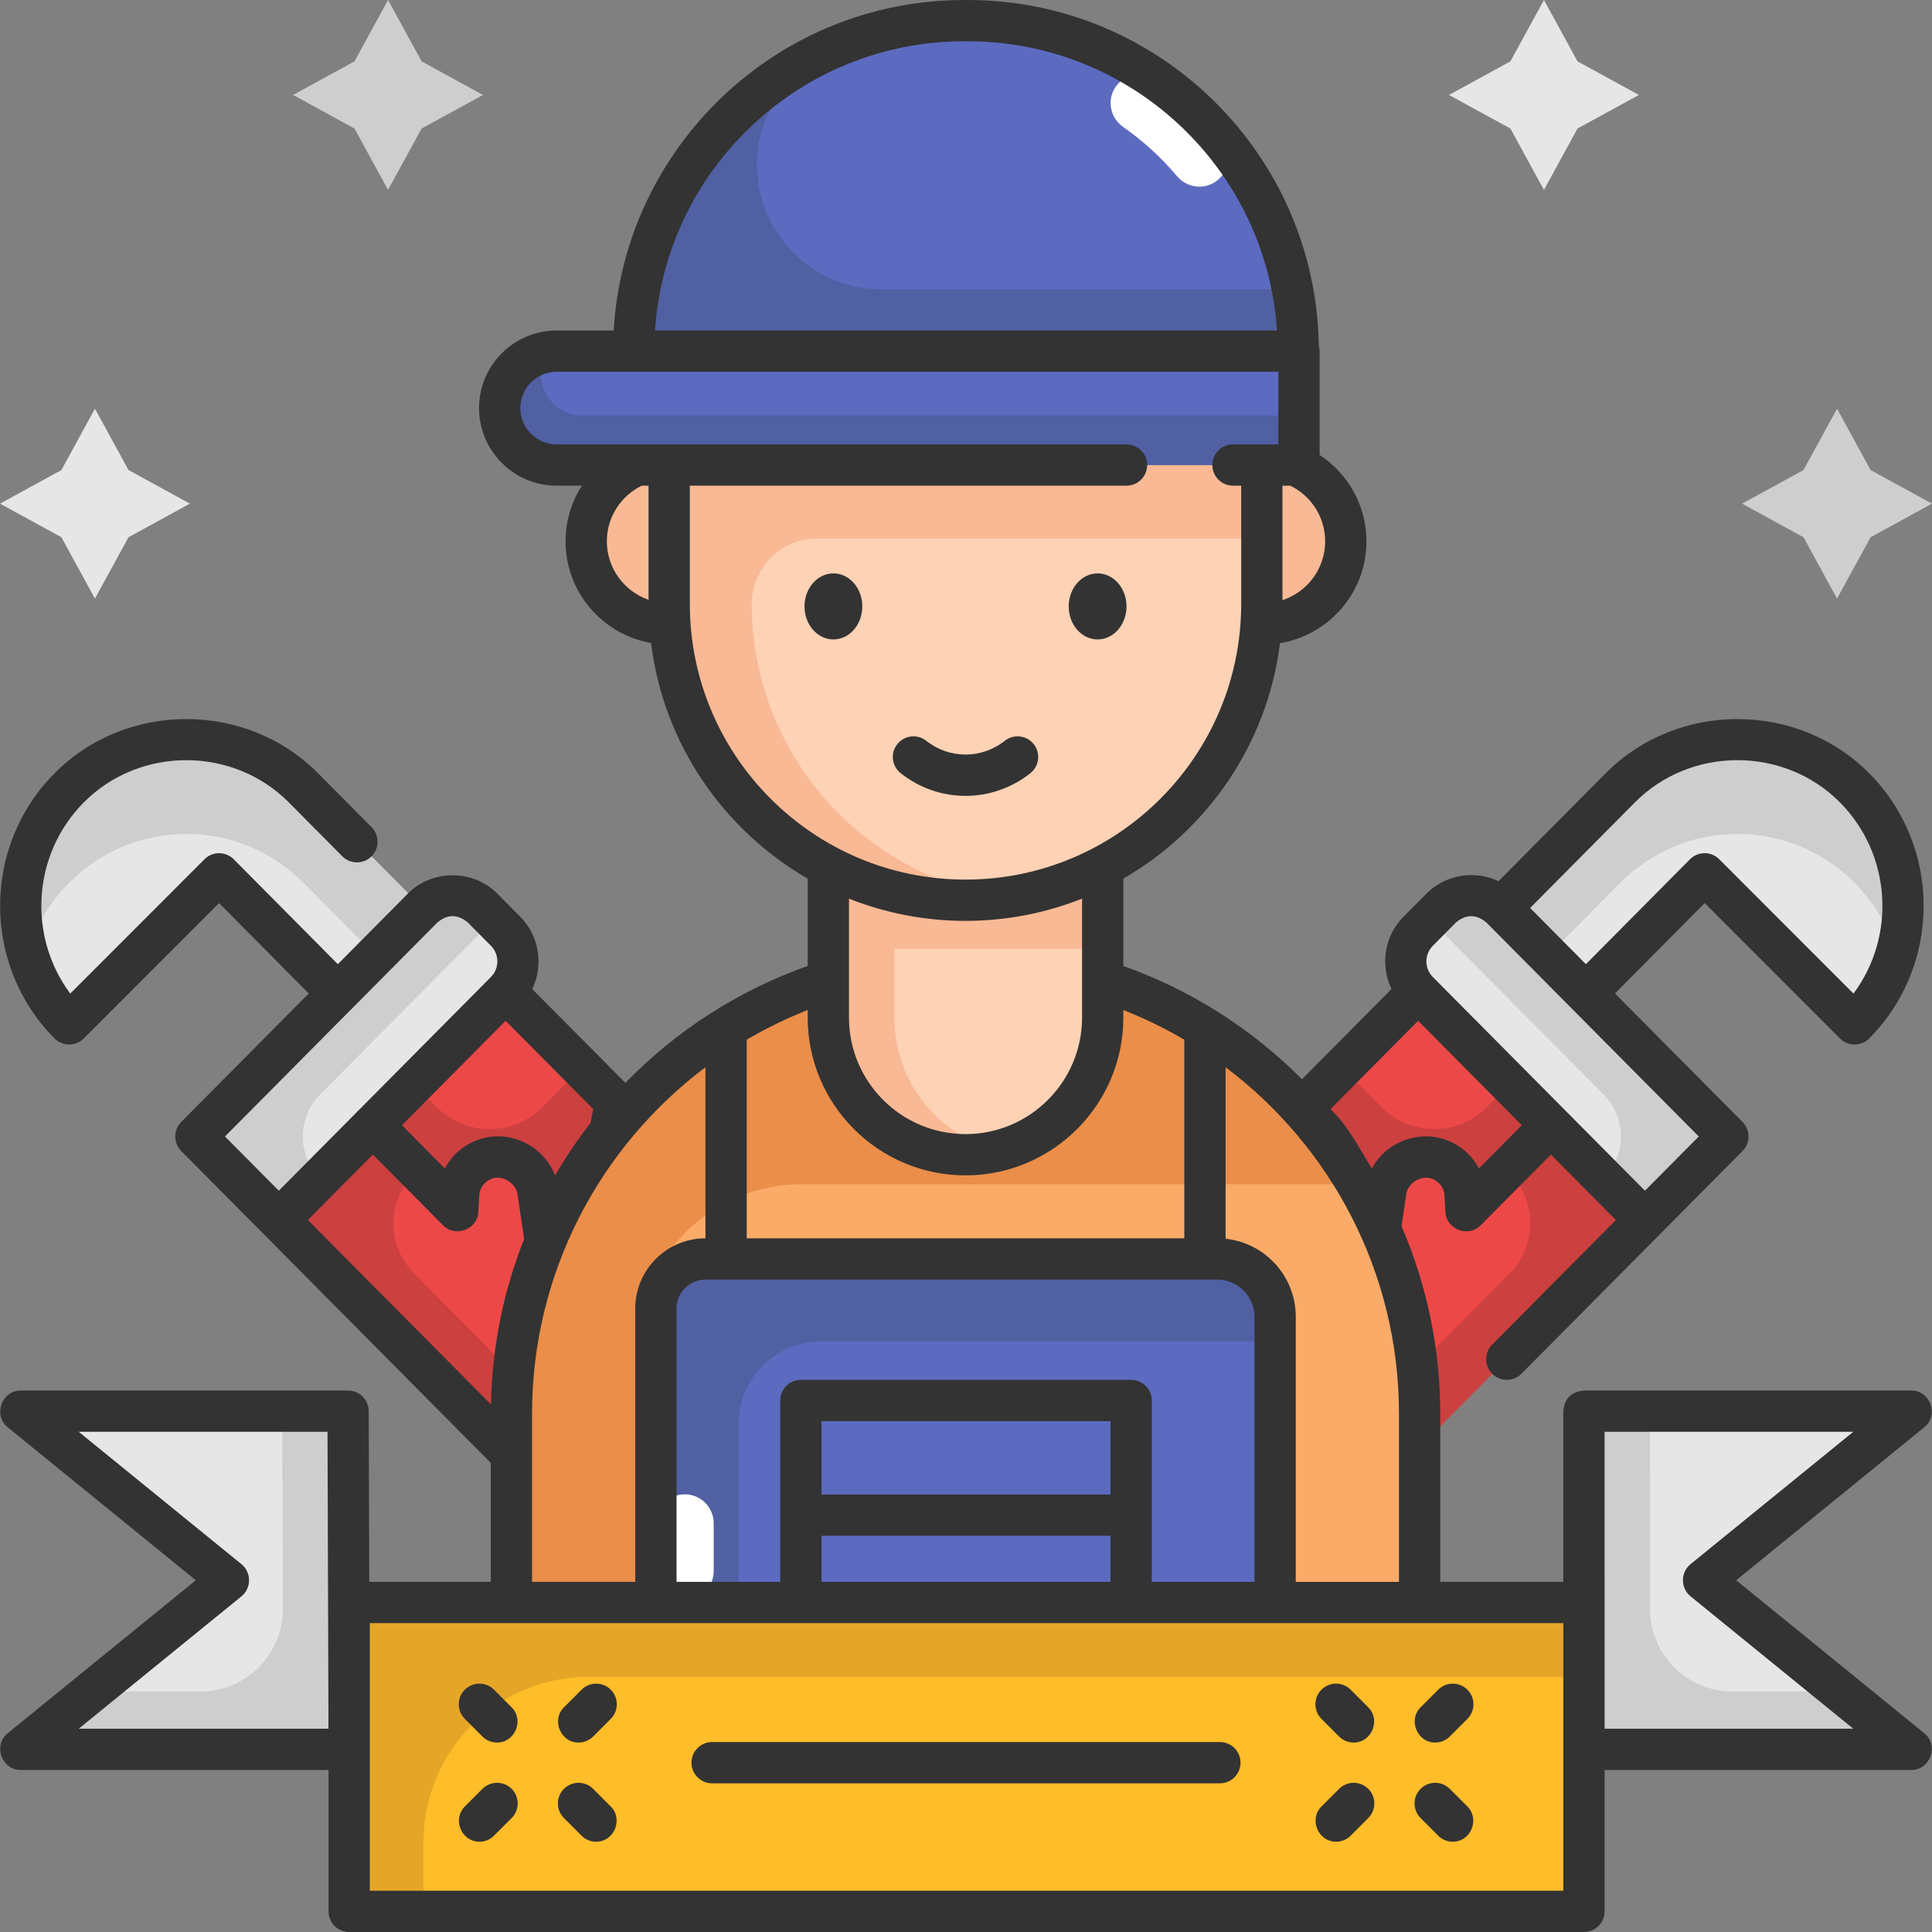 <svg xmlns="http://www.w3.org/2000/svg" version="1.1" xmlns:xlink="http://www.w3.org/1999/xlink" xmlns:svgjs="http://svgjs.com/svgjs" width="60" height="60" x="0" y="0" viewBox="0 0 468 468" style="enable-background:new 0 0 512 512" xml:space="preserve" class=""><rect x="0" y="0" width="468" height="468" fill="#808080" stroke="none"/><g><g xmlns="http://www.w3.org/2000/svg"><g><g><g><g><path d="m157.767 296.438c5.676-5.718 5.676-14.989 0-20.707l-84.26-84.889c-15.672-15.789-41.081-15.789-56.753 0-15.672 15.789-15.672 41.388 0 57.177l36.322-36.345 84.137 84.765c5.676 5.717 14.878 5.717 20.554-.001z" fill="#e6e6e6" data-original="#e6e6e6"></path></g><g><path d="m16.754 213.842c15.672-15.789 41.081-15.789 56.753 0l83.056 83.676c.415-.335.819-.692 1.204-1.08 5.676-5.718 5.676-14.989 0-20.707l-84.26-84.889c-15.672-15.789-41.081-15.789-56.753 0-10.772 10.852-14.139 26.338-10.104 40.088 1.836-6.255 5.204-12.151 10.104-17.088z" fill="#cecece" data-original="#cecece"></path></g></g><g><g><path d="m118.588 301.06 32.16-32.4-28.27-28.481-32.16 32.399z" fill="#ed4848" data-original="#ed4848" class=""></path></g><g><path d="m105.813 268.189-5.569-5.611-9.926 10 28.27 28.481 32.16-32.4-9.926-10-9.459 9.529c-7.04 7.094-18.51 7.094-25.55.001z" fill="#cc4040" data-original="#cc4040"></path></g></g><g><g><path d="m70.234 252.345 40.655 40.958.202-3.848c.443-8.418 10.571-12.331 16.487-6.371 1.466 1.477 2.421 3.389 2.726 5.454l2.558 17.34c1.076 7.293 4.45 14.045 9.625 19.259l45.813 46.155c6.291 6.338 6.291 16.615 0 22.953-6.291 6.338-16.492 6.338-22.783 0l-118.066-118.947z" fill="#ed4848" data-original="#ed4848" class=""></path></g><g><path d="m175.518 384.246-75.215-75.777c-6.966-7.018-6.585-18.453.833-24.992l-30.902-31.132-22.783 22.953 118.066 118.948c6.291 6.338 16.492 6.338 22.783 0 1.774-1.787 3.029-3.892 3.803-6.129-5.627 1.928-12.098.65-16.585-3.871z" fill="#cc4040" data-original="#cc4040"></path></g></g><g><g><path d="m67.535 295.532 54.943-55.353c3.998-4.028 3.998-10.559 0-14.588l-5.604-5.646c-3.998-4.028-10.481-4.028-14.48 0l-54.943 55.353z" fill="#e6e6e6" data-original="#e6e6e6"></path></g><g><path d="m77.535 265.14 42.099-42.414-2.76-2.781c-3.99-4.019-10.49-4.019-14.48 0l-54.943 55.353 20.083 20.233 10-10.075c-5.58-5.622-5.58-14.694.001-20.316z" fill="#cecece" data-original="#cecece"></path></g></g></g><g><g><g><path d="m308.233 296.438c-5.676-5.718-5.676-14.989 0-20.707l84.26-84.889c15.672-15.789 41.081-15.789 56.753 0 15.672 15.789 15.672 41.388 0 57.177l-36.322-36.345-84.137 84.765c-5.676 5.717-14.878 5.717-20.554-.001z" fill="#e6e6e6" data-original="#e6e6e6"></path></g><g><path d="m449.246 213.842c-15.672-15.789-41.081-15.789-56.753 0l-83.056 83.676c-.415-.335-.819-.692-1.204-1.08-5.676-5.718-5.676-14.989 0-20.707l84.26-84.889c15.672-15.789 41.081-15.789 56.753 0 10.772 10.852 14.139 26.338 10.104 40.088-1.836-6.255-5.204-12.151-10.104-17.088z" fill="#cecece" data-original="#cecece"></path></g></g><g><g><path d="m347.412 301.06-32.16-32.4 28.27-28.481 32.16 32.399z" fill="#ed4848" data-original="#ed4848" class=""></path></g><g><path d="m360.187 268.189 5.569-5.611 9.926 10-28.27 28.481-32.16-32.4 9.926-10 9.459 9.529c7.04 7.094 18.51 7.094 25.55.001z" fill="#cc4040" data-original="#cc4040"></path></g></g><g><g><path d="m395.766 252.345-40.655 40.958-.202-3.848c-.443-8.418-10.571-12.331-16.487-6.371-1.466 1.477-2.421 3.389-2.726 5.454l-2.558 17.34c-1.076 7.293-4.45 14.045-9.625 19.259l-45.813 46.155c-6.291 6.338-6.291 16.615 0 22.953 6.291 6.338 16.492 6.338 22.783 0l118.066-118.948z" fill="#ed4848" data-original="#ed4848" class=""></path></g><g><path d="m290.482 384.246 75.215-75.777c6.966-7.018 6.585-18.453-.833-24.992l30.902-31.132 22.783 22.953-118.067 118.948c-6.291 6.338-16.492 6.338-22.783 0-1.774-1.787-3.029-3.892-3.803-6.129 5.628 1.928 12.099.65 16.586-3.871z" fill="#cc4040" data-original="#cc4040"></path></g></g><g><g><path d="m398.465 295.532-54.943-55.353c-3.998-4.028-3.998-10.559 0-14.588l5.604-5.646c3.998-4.028 10.481-4.028 14.48 0l54.943 55.353z" fill="#e6e6e6" data-original="#e6e6e6"></path></g><g><path d="m388.465 265.14-42.099-42.414 2.76-2.781c3.99-4.019 10.49-4.019 14.48 0l54.943 55.353-20.083 20.233-10-10.075c5.58-5.622 5.58-14.694-.001-20.316z" fill="#cecece" data-original="#cecece"></path></g></g></g><g><g><g><g><path d="m123.882 342.482v105.839h220v-105.839c0-60.775-49.249-110.042-110-110.042-60.751 0-110 49.267-110 110.042z" fill="#fbab68" data-original="#fbab68"></path></g><g><path d="m328.801 286.848c-19.106-32.551-54.458-54.408-94.918-54.408-60.751 0-110 49.268-110 110.042v105.839h30.406v-121.473c0-22.091 17.909-40 40-40z" fill="#ea8e49" data-original="#ea8e49" class=""></path></g></g><g><g><path d="m233.882 279.72c-18.353 0-33.231-14.878-33.231-33.231v-89.637h66.461v89.637c.001 18.353-14.877 33.231-33.23 33.231z" fill="#fdd2b5" data-original="#fdd2b5" class=""></path></g><g><path d="m216.652 246.489v-16.637h50.461v-73h-66.461v89.637c0 18.353 14.878 33.231 33.231 33.231 2.759 0 5.437-.342 8-.976-14.488-3.582-25.231-16.661-25.231-32.255z" fill="#f9b995" data-original="#f9b995" class=""></path></g></g><g><g><path d="m294.882 304.965h-124c-6.627 0-12 5.373-12 12v131.361h150v-129.361c0-7.732-6.268-14-14-14z" fill="#5c6bc0" data-original="#5c6bc0" class=""></path></g><g><path d="m198.882 324.965h110v-6c0-7.732-6.268-14-14-14h-124c-6.627 0-12 5.373-12 12v131.361h20v-103.361c0-11.045 8.955-20 20-20z" fill="#5060a3" data-original="#5060a3" class=""></path></g><g><path d="m165.882 361.98c-3.866 0-7 3.134-7 7v11.58c0 3.866 3.134 7 7 7 3.866 0 7-3.134 7-7v-11.58c0-3.866-3.134-7-7-7z" fill="#ffffff" data-original="#ffffff"></path></g></g><path d="m194 367.018h80" fill="#ffffff" data-original="#ffffff"></path></g><g><ellipse cx="306" cy="131.123" fill="#f9b995" rx="20" ry="20.008" data-original="#f9b995" class=""></ellipse><ellipse cx="162" cy="131.123" fill="#f9b995" rx="20" ry="20.008" data-original="#f9b995" class=""></ellipse><g><g><path d="m233.882 218.069c-39.643 0-71.78-32.137-71.78-71.78v-55.863c0-22.091 17.909-40 40-40h63.559c22.091 0 40 17.909 40 40v55.863c.001 39.643-32.136 71.78-71.779 71.78z" fill="#fdd2b5" data-original="#fdd2b5" class=""></path></g><g><path d="m182.103 146.289c0-8.761 7.102-15.863 15.863-15.863h107.697v-40c0-22.091-17.909-40-40-40h-63.559c-22.091 0-40 17.909-40 40v55.863c0 39.643 32.137 71.78 71.78 71.78 3.395 0 6.73-.253 10-.709-34.908-4.868-61.781-34.823-61.781-71.071z" fill="#f9b995" data-original="#f9b995" class=""></path></g></g><g><g><ellipse cx="201.882" cy="146.894" fill="#333333" rx="7" ry="8" data-original="#333333" class=""></ellipse></g><g><ellipse cx="265.882" cy="146.894" fill="#333333" rx="7" ry="8" data-original="#333333" class=""></ellipse></g><g><path d="m233.882 192.79c-5.545 0-11.09-1.834-15.717-5.503-2.164-1.716-2.527-4.861-.812-7.024 1.716-2.165 4.86-2.527 7.024-.812 5.596 4.438 13.412 4.438 19.008 0 2.163-1.716 5.309-1.353 7.024.812 1.715 2.163 1.353 5.309-.812 7.024-4.625 3.669-10.17 5.503-15.715 5.503z" fill="#333333" data-original="#333333" class=""></path></g></g><g><g><g><path d="m153.5 85.055h161c0-44.213-35.842-80.055-80.055-80.055h-.891c-44.212 0-80.054 35.842-80.054 80.055z" fill="#5c6bc0" data-original="#5c6bc0" class=""></path></g><g><path d="m189.155 22.521c2.151-2.908 4.494-5.665 7.01-8.252-25.371 13.429-42.665 40.081-42.665 70.786h161c0-5.129-.502-10.139-1.424-15h-99.578c-24.455 0-38.888-27.874-24.343-47.534z" fill="#5060a3" data-original="#5060a3" class=""></path></g><g><path d="m294.461 44.002.004-.003c3.413-2.34 4.049-7.109 1.392-10.283-4.601-5.496-9.926-10.363-15.828-14.458-3.401-2.36-8.094-1.297-10.117 2.315-1.776 3.172-.793 7.131 2.191 9.209 4.821 3.358 9.204 7.363 12.987 11.869 2.339 2.785 6.372 3.407 9.371 1.351z" fill="#ffffff" data-original="#ffffff"></path></g></g><g><g><path d="m134.844 112.65h179.818v-27.595h-179.818c-7.62 0-13.798 6.177-13.798 13.798.001 7.62 6.178 13.797 13.798 13.797z" fill="#5c6bc0" data-original="#5c6bc0" class=""></path></g><g><path d="m131.047 90.65v-5.054c-6.01 1.72-10.348 7.401-9.978 14.045.411 7.37 6.773 13.009 14.155 13.009h179.439v-12h-173.616c-5.523 0-10-4.477-10-10z" fill="#5060a3" data-original="#5060a3" class=""></path></g></g></g></g></g><g id="XMLID_172_"><g><g id="XMLID_337_"><path d="m383.693 423.751h79.307l-50.356-40.958 50.356-40.957h-79.318z" fill="#e6e6e6" data-original="#e6e6e6"></path></g><g><path d="m399.691 389.754-.007-47.918h-16.002l.012 81.915h79.306l-17.213-14h-26.097c-11.044 0-19.998-8.953-19.999-19.997z" fill="#cecece" data-original="#cecece"></path></g></g><g><g id="XMLID_335_"><path d="m84.584 423.751h-79.584l50.356-40.958-50.356-40.957h79.318z" fill="#e6e6e6" data-original="#e6e6e6"></path></g><g><path d="m84.318 341.836h-15.954l.155 47.85c.036 11.071-8.929 20.065-20 20.065h-26.306l-17.213 14h79.584z" fill="#cecece" data-original="#cecece"></path></g></g><g><g><g id="XMLID_174_"><path d="m84.584 388.186h299.109v74.814h-299.109z" fill="#ffbd29" data-original="#ffbd29" class=""></path></g><g><path d="m102.584 446.186v16.814h-18v-74.814h299.109v18h-241.109c-22.091 0-40 17.909-40 40z" fill="#e5a628" data-original="#e5a628" class=""></path></g></g><g><path d="m295.5 431.986h-123c-2.761 0-5-2.238-5-5s2.239-5 5-5h123c2.761 0 5 2.238 5 5s-2.239 5-5 5z" fill="#333333" data-original="#333333" class=""></path></g></g></g><path d="m466.155 419.872-45.587-37.079 45.587-37.078c3.576-2.908 1.454-8.879-3.155-8.879h-79.318c-3.048.286-4.714 1.953-5 5.001l.006 41.35h-29.805v-40.705c0-16.139-3.359-31.5-9.386-45.45l1.145-7.762c.404-2.739 3.676-4.724 6.255-3.734.67.256 2.868 1.313 3.019 4.184l.203 3.848c.224 4.25 5.544 6.279 8.542 3.26l17.023-17.15 15.738 15.855-29.966 30.19c-1.945 1.96-1.934 5.126.026 7.071 1.959 1.944 5.125 1.933 7.071-.026l53.545-53.946c1.935-1.95 1.935-5.096 0-7.045l-30.893-31.123 21.732-21.894 32.773 32.795c1.958 1.959 5.133 1.954 7.085-.012 17.574-17.706 17.574-46.516 0-64.222-17.39-17.519-46.461-17.519-63.851 0l-25.948 26.141c-5.729-2.79-12.915-1.576-17.419 2.962l-5.604 5.646c-4.695 4.729-5.651 11.806-2.9 17.51l-21.691 21.853c-12.068-12.14-26.813-21.609-43.269-27.433v-21.168c20.396-11.772 34.911-32.641 37.939-57.033 11.865-1.946 20.948-12.267 20.948-24.676 0-8.745-4.521-16.441-11.338-20.91v-25.158c0-.456-.081-.89-.195-1.31-.706-46.296-38.562-83.745-85.022-83.745h-.891c-45.22 0-82.297 35.475-84.896 80.055h-13.815c-10.365 0-18.797 8.433-18.797 18.798s8.433 18.798 18.797 18.798h6.115c-2.501 3.891-3.96 8.512-3.96 13.473 0 12.324 8.961 22.587 20.707 24.63 3.016 24.411 17.537 45.297 37.945 57.076v21.156c-16.863 5.964-31.936 15.749-44.165 28.321l-22.561-22.729c2.751-5.703 1.794-12.78-2.9-17.51l-5.604-5.646c-5.825-5.869-15.738-5.882-21.577 0l-17.005 17.132-25.213-25.404c-1.952-1.965-5.128-1.971-7.085-.012l-32.522 32.543c-10.329-13.875-9.233-33.705 3.286-46.317 13.525-13.627 36.12-13.637 49.655 0l12.958 13.055c1.946 1.96 5.112 1.971 7.071.026 1.96-1.945 1.972-5.111.026-7.071l-12.958-13.055c-17.39-17.519-46.461-17.519-63.851 0-17.574 17.706-17.574 46.516 0 64.222 1.952 1.966 5.128 1.971 7.085.012l32.773-32.795 21.732 21.894-30.893 31.123c-1.935 1.949-1.935 5.095 0 7.045l74.979 75.54v28.827h-29.43l-.134-41.367c-.009-2.755-2.245-4.983-5-4.983h-79.317c-4.608 0-6.73 5.971-3.155 8.879l45.587 37.078-45.587 37.078c-3.576 2.908-1.454 8.879 3.155 8.879h74.584v34.249c0 2.762 2.239 5 5 5h299.109c2.761 0 5-2.238 5-5v-34.249h74.307c4.608 0 6.73-5.971 3.155-8.879zm-155.493-302.222h1.904c4.985 2.442 8.434 7.555 8.434 13.473 0 6.646-4.344 12.288-10.338 14.255zm-291.591 301.101 39.439-32.079c2.425-1.971 2.425-5.786 0-7.758l-39.439-32.078h60.263l.234 71.915zm376.971-224.387c13.525-13.627 36.12-13.637 49.655 0 12.519 12.612 13.615 32.442 3.286 46.317l-32.522-32.543c-1.958-1.959-5.133-1.954-7.085.012l-25.216 25.404-13.509-13.609zm-48.971 34.749 5.604-5.646c2.461-2.059 4.921-2.059 7.382 0l51.447 51.83-13.038 13.136-51.394-51.777c-2.065-2.079-2.065-5.464-.001-7.543zm-3.549 18.163 25.115 25.302-10.396 10.474c-1.619-3.097-4.327-5.543-7.778-6.859-6.796-2.593-14.781.459-18.155 6.895-3.444-5.687-5.895-10.448-10.01-14.429zm-46.64 11.247c25.481 19.183 42 49.671 42 83.958v40.705h-25v-64.221c0-9.801-7.46-17.89-17-18.893zm7 60.443v64.221h-24.882v-43.93c0-2.762-2.239-5-5-5h-80c-2.761 0-5 2.238-5 5v43.93h-25.118v-66.221c0-3.859 3.14-7 7-7h124c4.963 0 9 4.037 9 9zm-34.882 43.052h-70v-17.761h70zm0 10v11.169h-70v-11.169zm-35.445-362.018h.891c39.706 0 72.309 30.991 74.89 70.055h-150.671c2.581-39.064 35.184-70.055 74.89-70.055zm-76.452 135.292c-5.87-2.038-10.103-7.612-10.103-14.169 0-5.926 3.461-11.04 8.459-13.473h1.644zm10 .997v-28.639h105.779c2.761 0 5-2.238 5-5s-2.239-5-5-5h-138.038c-4.851 0-8.797-3.946-8.797-8.798s3.946-8.798 8.797-8.798h174.818v17.596h-10.983c-2.761 0-5 2.238-5 5s2.239 5 5 5h1.983v28.639c0 36.822-29.958 66.779-66.78 66.779s-66.779-29.957-66.779-66.779zm95.01 71.39v28.811c0 15.566-12.665 28.23-28.231 28.23s-28.23-12.664-28.23-28.23v-28.81c8.742 3.471 18.265 5.389 28.23 5.389 9.966-.001 19.489-1.919 28.231-5.39zm-81.231 34.176c4.705-2.764 9.638-5.181 14.77-7.2v1.834c0 21.08 17.15 38.23 38.23 38.23s38.231-17.15 38.231-38.23v-1.825c5.129 2.019 10.066 4.423 14.769 7.186v48.115h-106zm-10 6.67v41.441c-9.374 0-17 7.626-17 17v66.221h-25v-40.705c0-34.288 16.519-64.775 42-83.957zm-27.179 10.134-.652 3.363c-3.14 4.041-6.015 8.295-8.603 12.739-2.811-7.439-11.407-11.434-18.91-8.567-3.451 1.316-6.16 3.763-7.778 6.859l-10.396-10.474 25.115-25.302zm-76.169 19.773-13.037-13.135 51.447-51.83c2.461-2.059 4.921-2.059 7.382 0l5.604 5.646c2.064 2.079 2.064 5.464 0 7.543l-51.394 51.777zm7.046 7.099 15.738-15.855 17.022 17.15c2.998 3.018 8.318.99 8.542-3.26l.203-3.848c.151-2.87 2.349-3.928 3.019-4.184 2.579-.99 5.852.997 6.255 3.734l1.603 10.87c-4.943 12.445-7.757 25.952-8.032 40.073zm304.113 162.469h-289.109v-64.813h289.109zm10-39.249v-30.564c0-.017-.005-.033-.005-.05l-.006-41.3h60.247l-39.439 32.078c-2.425 1.971-2.425 5.786 0 7.758l39.439 32.079h-60.236z" fill="#333333" data-original="#333333" class=""></path><g><g><path d="m351.925 446.134c-1.28 0-2.56-.488-3.536-1.465l-4.272-4.274c-1.952-1.953-1.952-5.119.001-7.071 1.952-1.953 5.119-1.952 7.071.001l4.272 4.274c3.079 3.081.833 8.535-3.536 8.535z" fill="#333333" data-original="#333333" class=""></path></g><g><path d="m327.913 422.113c-1.28 0-2.56-.488-3.536-1.465l-4.272-4.274c-1.952-1.953-1.952-5.119.001-7.071 1.954-1.952 5.119-1.951 7.071.001l4.272 4.274c3.079 3.081.833 8.535-3.536 8.535z" fill="#333333" data-original="#333333" class=""></path></g><g><path d="m323.641 446.134c-4.369 0-6.615-5.454-3.536-8.535l4.272-4.274c1.952-1.954 5.118-1.954 7.071-.001 1.953 1.952 1.954 5.118.001 7.071l-4.272 4.274c-.976.977-2.257 1.465-3.536 1.465z" fill="#333333" data-original="#333333" class=""></path></g><g><path d="m347.652 422.113c-4.369 0-6.616-5.454-3.536-8.535l4.272-4.274c1.952-1.953 5.118-1.953 7.071-.001s1.953 5.118.001 7.071l-4.272 4.274c-.976.977-2.256 1.465-3.536 1.465z" fill="#333333" data-original="#333333" class=""></path></g></g><g><g><path d="m144.414 446.134c-1.28 0-2.56-.488-3.536-1.465l-4.272-4.274c-1.952-1.953-1.952-5.119.001-7.071 1.953-1.953 5.119-1.952 7.071.001l4.272 4.274c3.079 3.081.833 8.535-3.536 8.535z" fill="#333333" data-original="#333333" class=""></path></g><g><path d="m120.402 422.113c-1.28 0-2.56-.488-3.536-1.465l-4.272-4.274c-1.952-1.953-1.952-5.119.001-7.071 1.954-1.952 5.119-1.951 7.071.001l4.272 4.274c3.08 3.081.833 8.535-3.536 8.535z" fill="#333333" data-original="#333333" class=""></path></g><g><path d="m116.13 446.134c-4.369 0-6.615-5.454-3.536-8.535l4.272-4.274c1.952-1.954 5.118-1.954 7.071-.001 1.953 1.952 1.954 5.118.001 7.071l-4.272 4.274c-.976.977-2.257 1.465-3.536 1.465z" fill="#333333" data-original="#333333" class=""></path></g><g><path d="m140.141 422.113c-4.369 0-6.615-5.454-3.536-8.535l4.272-4.274c1.952-1.953 5.118-1.953 7.071-.001s1.953 5.118.001 7.071l-4.272 4.274c-.976.977-2.256 1.465-3.536 1.465z" fill="#333333" data-original="#333333" class=""></path></g></g></g><g id="XMLID_209_"><path d="m102.132 14.868 14.868 8.132-14.868 8.132-8.132 14.868-8.132-14.868-14.868-8.132 14.868-8.132 8.132-14.868z" fill="#cecece" data-original="#cecece"></path></g><g id="XMLID_208_"><path d="m31.132 113.868 14.868 8.132-14.868 8.132-8.132 14.868-8.132-14.868-14.868-8.132 14.868-8.132 8.132-14.868z" fill="#e6e6e6" data-original="#e6e6e6"></path></g><g id="XMLID_207_"><path d="m365.868 14.868-14.868 8.132 14.868 8.132 8.132 14.868 8.132-14.868 14.868-8.132-14.868-8.132-8.132-14.868z" fill="#e6e6e6" data-original="#e6e6e6"></path></g><g id="XMLID_206_"><path d="m436.868 113.868-14.868 8.132 14.868 8.132 8.132 14.868 8.132-14.868 14.868-8.132-14.868-8.132-8.132-14.868z" fill="#cecece" data-original="#cecece"></path></g></g></g></svg>
